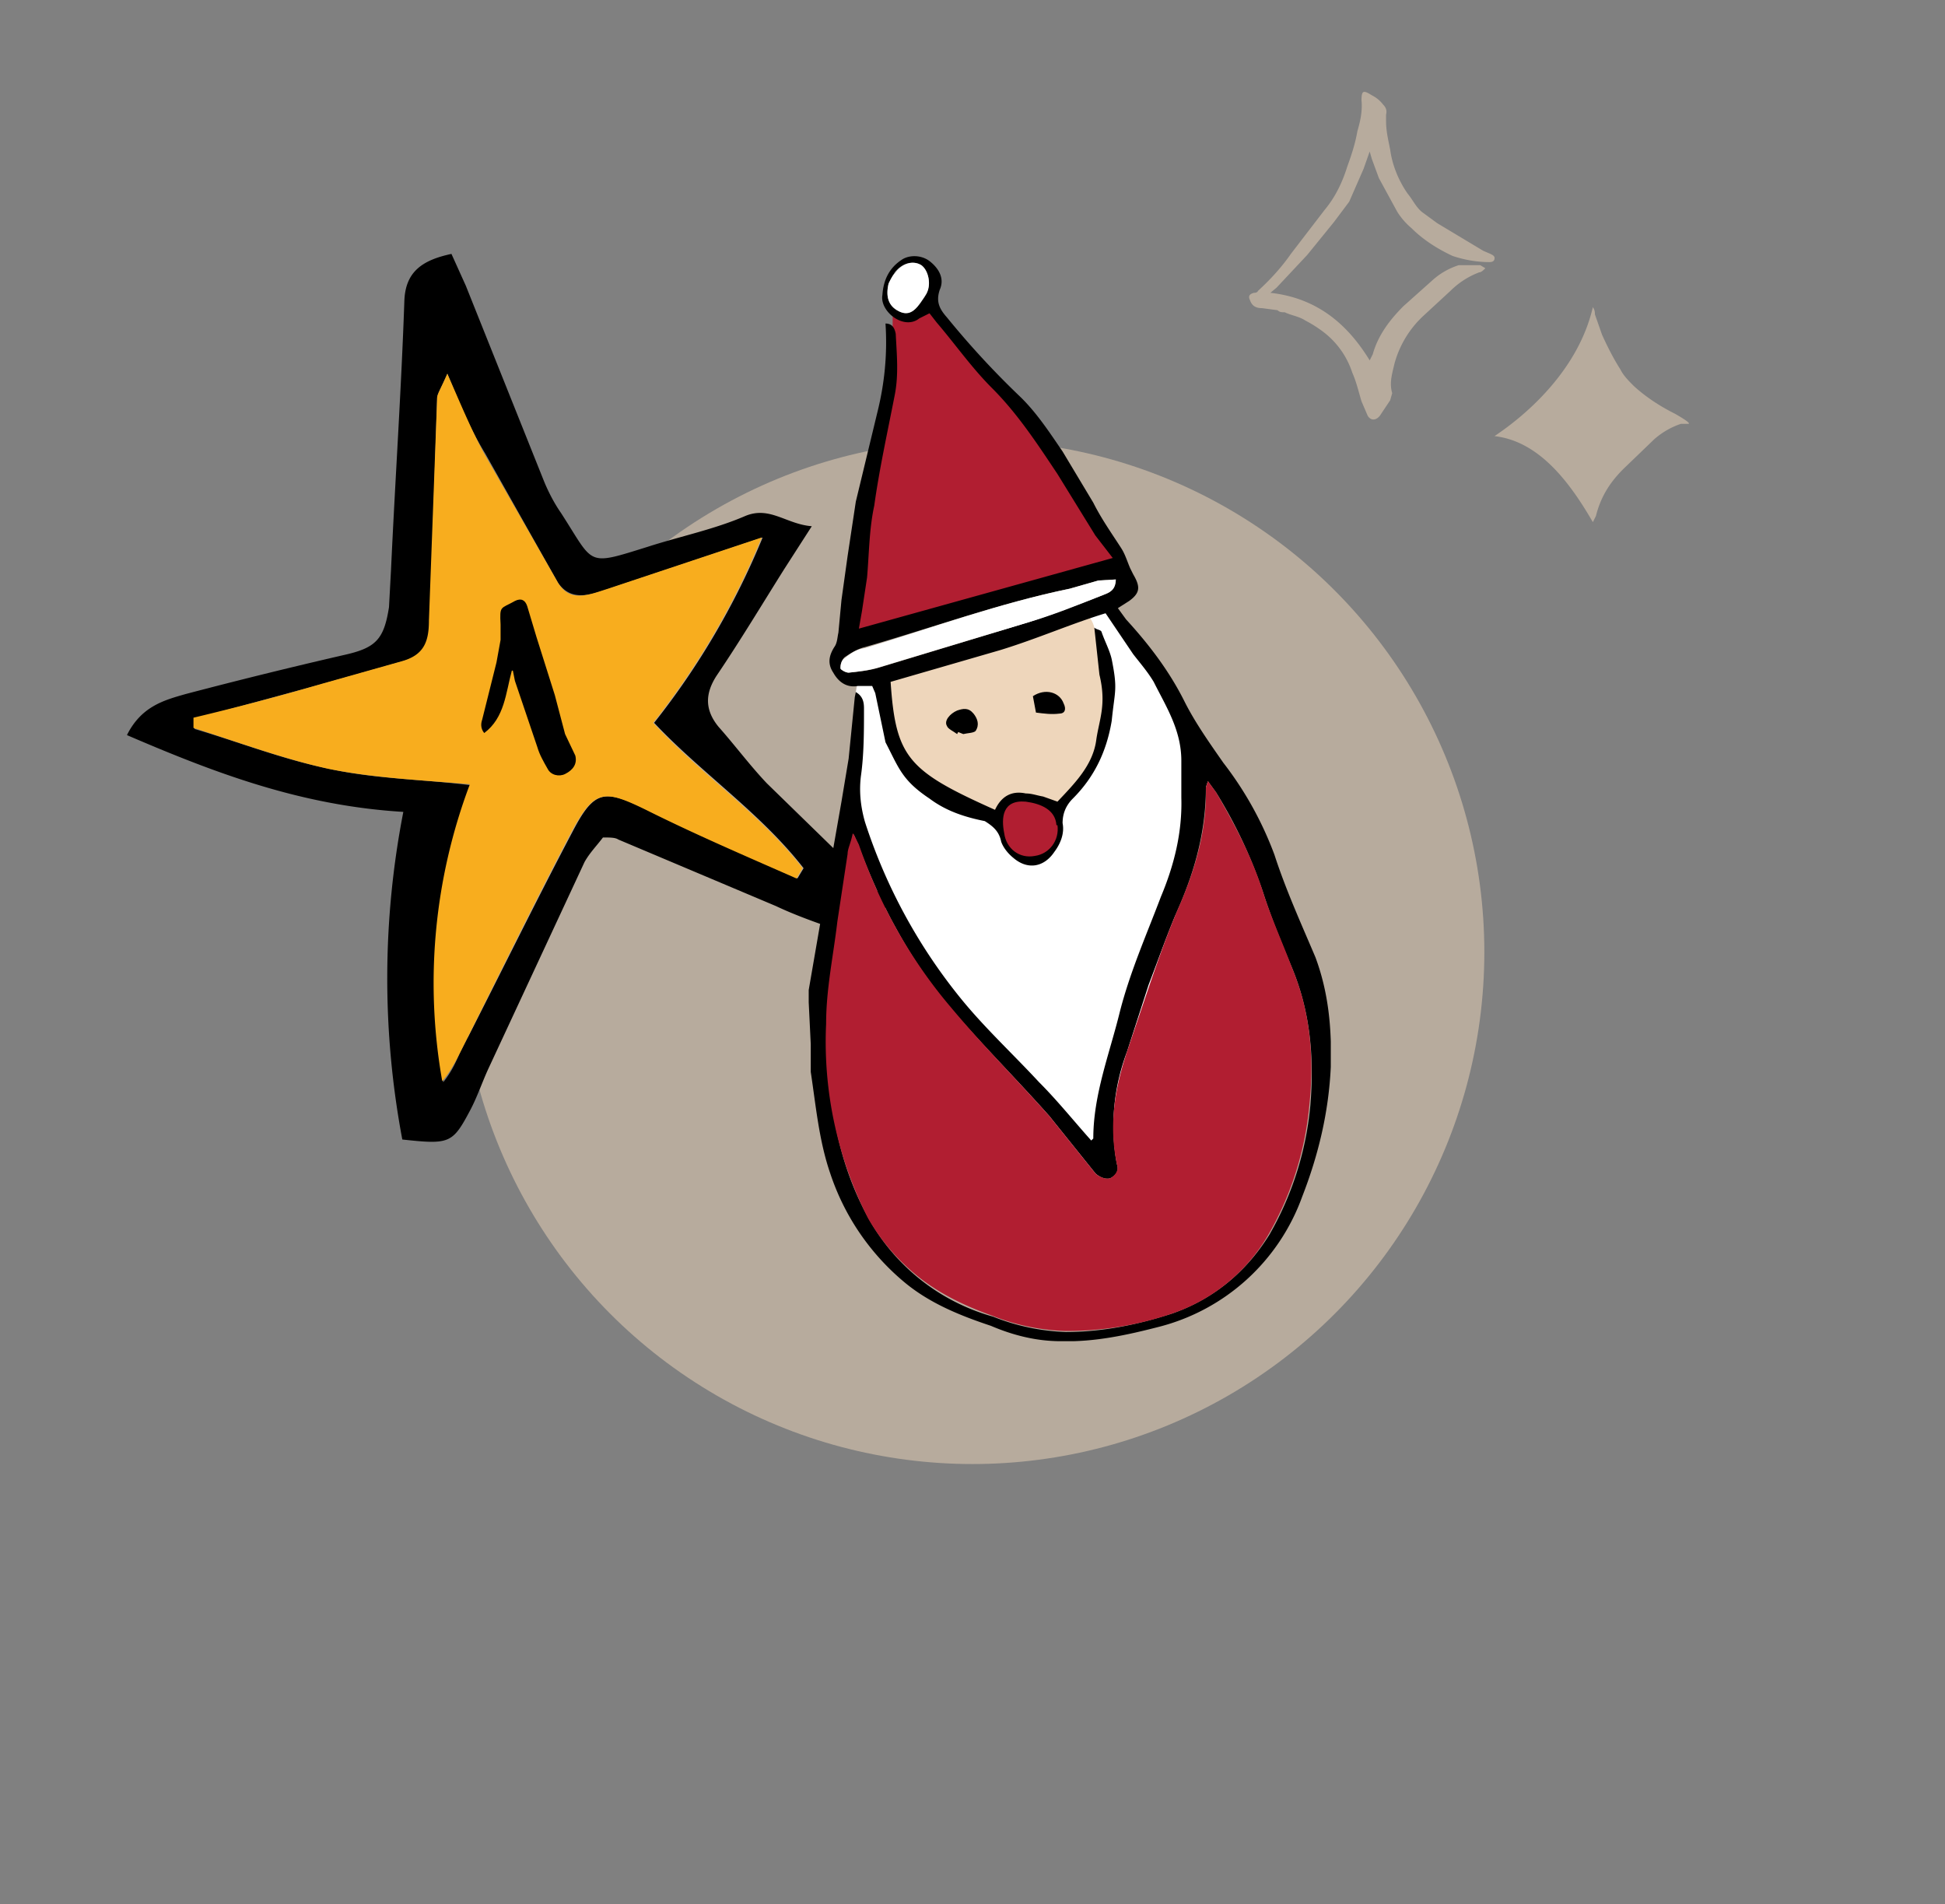 <svg xmlns="http://www.w3.org/2000/svg" width="190" height="186" fill="none" viewBox="0 0 190 186"><rect x="0" y="0" width="190" height="186" fill="#808080" stroke="none"/><circle cx="95" cy="93" r="50" fill="#EED6BB" opacity=".5"/><g clip-path="url(#a)"><path fill="#000" d="M39.4 79.3c-10-.6-18.4-3.8-27-7.5 1.4-2.8 3.6-3.4 5.7-4A514 514 0 0 1 33.5 64c3.2-.7 4-1.5 4.5-4.7l.2-3.7c.4-8.7 1-17.5 1.3-26.2.1-2.9 1.8-4 4.6-4.6l1.4 3.1 7.6 19c.4 1 1 2.2 1.7 3.2 3.3 5.1 2.4 5.2 8.5 3.3 3.1-1 6.5-1.7 9.5-3 2.4-1 4 .8 6.5 1l-2.7 4.2c-2.2 3.5-4.3 7-6.6 10.4-1.1 1.7-1.2 3.3.2 5 1.6 1.8 3 3.7 4.7 5.5L86.7 88c-.8 2.6-2.5 3.5-5 2.8-2-.7-4-1.4-5.9-2.3L60.4 82c-.3-.2-.8-.2-1.5-.2-.6.8-1.3 1.5-1.8 2.4l-9.4 20.2c-.6 1.3-1.1 2.8-1.8 4.1-1.7 3.2-2 3.3-6.6 2.8a85 85 0 0 1 .1-32Zm4.3-42.8c-.7 1.6-1 2-1 2.4L42 60.6c0 2.1-.5 3.4-2.7 4l-7.8 2.2L19 70.2v1c4.4 1.3 8.7 3 13.2 3.9 4.5 1 9.1 1 13.8 1.6a55.1 55.1 0 0 0-2.7 29c.8-1 1.2-1.9 1.6-2.8 3.7-7.2 7.3-14.6 11.1-21.8 2.1-4 3.1-4 7.2-2 4.8 2.4 9.8 4.5 14.7 6.7l.6-1c-4.2-5.4-10-9.3-14.6-14.2a75 75 0 0 0 10.6-18.1l-15 5c-1.8.6-3.7 1.3-5-.6l-7.1-12.6C46 42 45 39.7 43.7 36.5Z"/><path fill="#F8AD1E" d="M43.7 36.5c1.4 3.2 2.4 5.6 3.6 7.8l7.2 12.6c1.2 2 3 1.2 4.9.6l15-5a75 75 0 0 1-10.6 18.1c4.6 5 10.4 8.8 14.6 14.2l-.6 1c-5-2.2-9.9-4.3-14.7-6.7-4.1-2-5-2-7.2 2-3.8 7.2-7.4 14.6-11 21.8-.5 1-1 1.9-1.7 2.7a55 55 0 0 1 2.7-29c-4.7-.4-9.3-.6-13.8-1.5-4.5-1-8.8-2.6-13.2-4v-1c4.2-1 8.4-2.1 12.5-3.3l7.8-2.2c2.2-.6 2.7-1.9 2.7-4l.8-21.7c0-.4.3-.8 1-2.4Z"/><path fill="#000" d="M50 65.5c-.6 2.2-.7 4.6-2.7 6.1-.4-.5-.3-1-.2-1.3l1.4-5.6.4-2.2V61c-.1-1.9 0-1.5 1.4-2.3.6-.3 1-.1 1.2.5l.9 3 1.8 5.7 1 3.8 1 2.1c.2.8-.2 1.4-1 1.8-.6.3-1.4.1-1.7-.5-.4-.7-.8-1.4-1-2.1l-2.2-6.5-.2-1Z"/></g><g clip-path="url(#b)"><path fill="#fff" d="M83.3 79.8s11.2 35.1 25.3 35.2l9.4-38.7-5.1-11.2-5.1-7-24 8.3-.2 1.2-.3 12.2Z"/><path fill="#EED6BB" d="m86 66.3 1.2 5.3 2.2 4.4 5.4 3 2.5.9 6.2-1 3-3.7 1-3 .8-5.2-1.4-5.7s-.3-1.4-1.2-1.3c-.9.1-19.6 6.3-19.6 6.3Z"/><path fill="#B11E31" d="m87.2 32-.8 8.4-2.7 15.3L83 63l15.2-4.7 11.4-2.7-6.7-11.3-3.4-4.5-5.4-5.8-3-4s-2.6 1.5-3.9.9V32Z"/><path fill="#000" d="M97.2 79.1c.6-1.3 1.6-1.9 3-1.6.6 0 1.1.2 1.7.3l1.4.5c1.7-1.8 3.5-3.6 3.8-6.1.3-2 1-3.4.3-6.3l-.5-4.6c.2.2.6.2.7.4.3.9.8 1.8 1 2.7.6 3 .3 3 0 6-.5 3-1.7 5.5-3.8 7.6-.7.7-1 1.5-1 2.4.2 1-.2 2-.8 2.8-1 1.5-2.6 1.8-4 .6-.5-.4-1-1-1.2-1.6-.2-1-.8-1.5-1.6-2-2-.4-3.8-1-5.4-2.2-2.7-1.8-3-3-4.3-5.5l-1-4.8-.3-.7h-1.4c-1.1.2-1.9-.4-2.4-1.3-.6-.9-.4-1.7.1-2.5.3-.4.3-1 .4-1.4l.3-3.2.6-4.3.8-5.3 2.1-8.7c.7-2.8 1-5.7.8-8.7.7 0 .9.5 1 1 .1 2 .3 4-.1 6-.7 3.6-1.5 7.2-2 10.8-.5 2.3-.5 4.7-.7 7l-.5 3.3-.3 1.7 24.8-6.9-1.7-2.2-3.7-6c-2-3-3.9-5.9-6.4-8.4-2-2-3.6-4.3-5.4-6.4l-.7-.9-1 .5c-1.5 1.2-3.9-.7-3.6-2.3.1-1.5.7-2.7 2-3.5.7-.4 1.8-.4 2.6.2.9.7 1.5 1.7 1 2.8-.4 1.2 0 1.9.7 2.7 2.2 2.7 4.5 5.2 7 7.6 1.7 1.6 3 3.6 4.3 5.5l3 5c.8 1.6 1.8 3 2.7 4.4.4.6.6 1.3.9 2l.3.6c.7 1.2.7 1.8-.4 2.6l-1.1.7.8 1.1c2.2 2.4 4.2 5 5.7 8 1 2 2.4 4 3.8 6a34 34 0 0 1 5 9c1.1 3.4 2.6 6.7 4 10 1.3 3.5 1.6 7 1.5 10.7-.2 4.4-1.2 8.6-2.8 12.7a20.2 20.2 0 0 1-14 12.7c-3.1.8-6.3 1.5-9.6 1.4-2.4 0-4.7-.6-6.8-1.5-3-1-6-2.2-8.5-4.3a23.4 23.4 0 0 1-7.2-10.6c-1.1-3.2-1.4-6.6-1.9-9.9V102l-.2-4.1v-1.2l1.9-11 1.3-7.4.7-4.2.6-6 .1-.5c.7.4.8 1 .8 1.6 0 2.2 0 4.5-.3 6.6-.2 1.6 0 3.1.4 4.5A53.4 53.4 0 0 0 94 97.7c2.3 2.8 5 5.3 7.5 8 1.8 1.8 3.4 3.8 5.1 5.7l.2-.2c0-4.3 1.6-8.3 2.6-12.4 1-3.9 2.6-7.5 4-11.2 1.3-3.1 2.1-6.3 2-9.7v-3.6c0-3-1.5-5.3-2.7-7.7-.6-1-1.3-1.8-2-2.7l-2.7-4c-3.3 1-6.7 2.5-10.3 3.6L87 66.6c.5 7.4 1.7 8.7 10.2 12.5Zm-13.8 2.4-.5 2-1 6.7c-.4 3.3-1.1 6.5-1.1 10 0 6.6.8 13 4.1 18.9a20.1 20.1 0 0 0 12.1 9.5 21 21 0 0 0 7.1 1.5c3.6 0 7-.7 10.4-1.8 4-1.4 7.2-4 9.5-7.7a31 31 0 0 0 4-12.6c.4-4.7 0-9.2-1.8-13.5-1-2.4-2-4.8-2.8-7.3a46.9 46.9 0 0 0-4.6-9.8l-.8-1.1-.2.6c0 4.1-1 7.9-2.6 11.6-1.1 2.5-2 5.1-3 7.7l-2.1 6.5a20.6 20.6 0 0 0-1 11c.2.6 0 1-.5 1.3-.4.3-1.2 0-1.6-.4l-4.5-5.6c-3.2-3.6-6.6-7-9.7-10.6-4-4.7-6.8-10.1-9-16l-.4-.9ZM109 56.6l-1.7.1-2.8.8c-6.8 1.4-13.4 3.8-20 5.7-.8.2-1.4.6-2 1-.3.3-.4.7-.4 1 0 .2.5.5.8.5 1-.1 2-.2 3-.5l14.5-4.4c2.5-.8 5-1.8 7.4-2.7.5-.2 1.1-.4 1.2-1.5ZM86.8 27.7c-.3 1.3 0 2.2 1 2.7.8.4 1.4.1 2.1-.8.2-.3.5-.6.6-1 .5-.8.2-2.2-.5-2.7-.8-.5-1.9-.2-2.6.7l-.6 1.1Z"/><path fill="#000" d="M93.5 71.7c-.4-.3-.9-.5-1-.8-.3-.5.3-1.2 1-1.5.6-.2 1.1-.3 1.6.3.4.5.6 1.1.2 1.7-.2.2-.8.2-1.2.3l-.5-.2-.1.2ZM101.2 69.6l-.3-1.6c1.2-.8 2.6-.4 3 .7.3.6.1 1-.4 1-.8.1-1.5 0-2.3-.1Z"/><path fill="#B11E31" d="m83.4 81.5.5 1c2 5.8 5 11.2 9 15.9 3 3.6 6.4 7 9.6 10.6l4.5 5.6c.4.4 1.2.7 1.6.4.4-.3.7-.7.5-1.3-.8-3.8-.2-7.4 1-11l2.2-6.5c.9-2.6 1.8-5.2 2.9-7.7 1.6-3.7 2.7-7.5 2.6-11.6l.2-.6.8 1.1c1.8 3.1 3.5 6.3 4.6 9.8.8 2.5 1.9 4.9 2.8 7.3 1.8 4.3 2.2 8.8 1.7 13.5a31 31 0 0 1-4 12.6 17.3 17.3 0 0 1-9.4 7.7A31.7 31.7 0 0 1 104 130a21 21 0 0 1-7.1-1.5c-2.8-1-5.5-2.3-7.8-4.3a20.1 20.1 0 0 1-4.3-5.2 38 38 0 0 1-4.1-19c0-3.4.7-6.6 1.1-10l1-6.6c0-.5.3-1 .5-2Z"/><path fill="#fff" d="M109 56.6c0 1.1-.7 1.3-1.2 1.5-2.5 1-5 2-7.4 2.7l-14.6 4.4c-1 .3-2 .4-2.9.5-.3 0-.8-.3-.8-.4 0-.4.1-.8.4-1 .6-.5 1.2-.9 2-1 6.6-2 13.2-4.4 20-5.8l2.8-.8 1.7-.1ZM86.8 27.7c.1-.2.3-.7.6-1 .7-1 1.8-1.3 2.6-.8.7.5 1 1.9.5 2.8l-.6.9c-.7 1-1.3 1.2-2.1.8-1-.5-1.3-1.4-1-2.7Z"/><path fill="#B11E31" d="M103.3 80.6c.2 1.5-.8 2.8-2.2 3-1.5.3-2.8-.7-3-2.2-.3-1.5-.2-3.3 2.1-3.1 1.5.2 2.9.8 3 2.3Z"/></g><path fill="#EED6BB" d="m133.8 14.8-.6 1.7-1.4 3.2-1.5 2-2.6 3.2-3 3.2-.6.5c4.5.5 7.5 3 9.7 6.6l.3-.6c.5-1.8 1.6-3.3 3-4.7l2.8-2.5a7 7 0 0 1 2.6-1.5H144.6l.5.3c-.2.2-.4.4-.6.4a8 8 0 0 0-2.8 1.8l-2.6 2.4a9.9 9.9 0 0 0-2.9 4.8c-.2.9-.5 1.8-.2 2.8l-.2.7-1 1.5c-.4.5-.9.5-1.2 0l-.6-1.4c-.3-1-.5-1.9-.9-2.8a8.2 8.2 0 0 0-2.6-3.8 12 12 0 0 0-2-1.3c-.6-.4-1.4-.5-2-.8-.3 0-.5 0-.7-.2l-1.5-.2c-.6 0-1-.2-1.2-.8-.2-.4 0-.6.4-.7.1 0 .3 0 .4-.2 1.2-1.1 2.3-2.3 3.2-3.6l3.3-4.3c1-1.2 1.7-2.6 2.2-4.2.4-1.1.8-2.3 1-3.5.3-1 .5-2 .4-3 0-1 .2-1 1-.5.4.2.8.5 1.1.9.3.3.4.6.3 1v.6c0 1 .2 1.8.4 2.8.2 1.5.8 3 1.7 4.3.5.6.8 1.3 1.4 1.8l1.5 1.1 4.5 2.7.7.3c.2.1.4.2.4.4 0 .3-.2.4-.5.4-1.2 0-2.4-.2-3.6-.6-1.5-.7-2.9-1.6-4-2.7a7 7 0 0 1-1.4-1.6l-1.8-3.3-.7-1.9-.2-.7ZM155.6 30c-1.8 7.8-9.4 12.4-9.6 12.6 4.4.5 7.4 4.6 9.6 8.4l.3-.6c.5-2 1.5-3.5 3-4.9l2.7-2.6c.8-.7 1.7-1.2 2.6-1.5h.7c.5 0-1.3-1-1.3-1-1.4-.7-2.8-1.6-4-2.7-.5-.5-1-1-1.3-1.6-.7-1.1-1.3-2.3-1.8-3.4l-.7-2c0-.2 0-.4-.2-.7Z" opacity=".5"/><defs><clipPath id="a"><path fill="#fff" d="M0 52.7 56.3 16 99 81.6l-56.4 36.6z"/></clipPath><clipPath id="b"><path fill="#fff" d="M79 25h51v106H79z"/></clipPath></defs></svg>